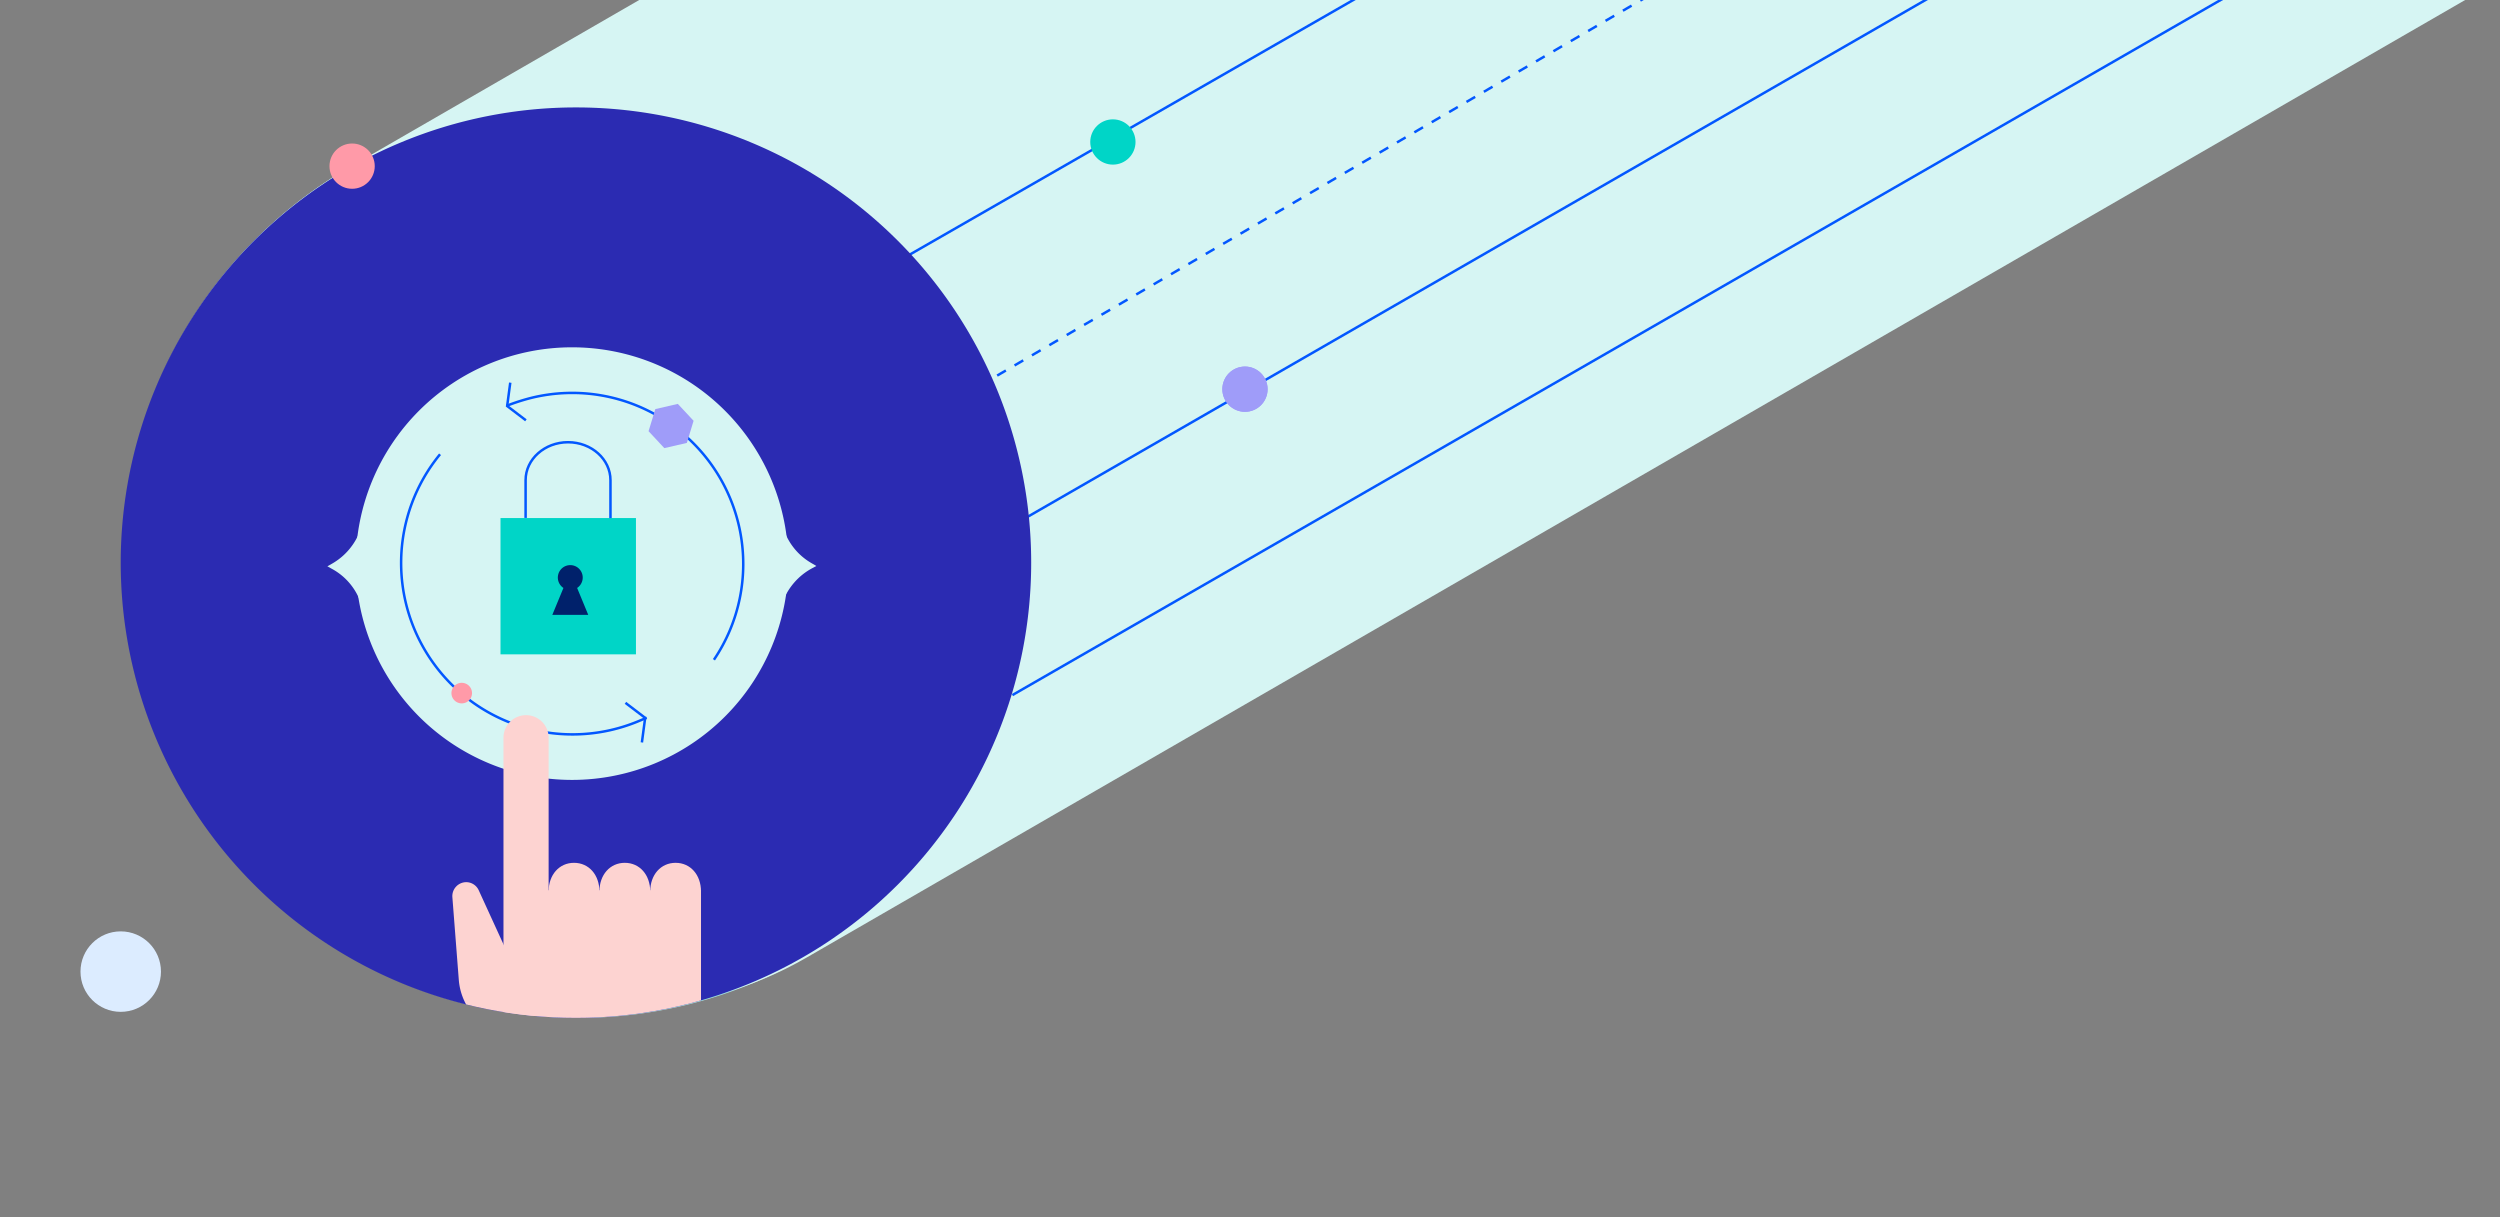 <?xml version="1.0"?>
<svg xmlns="http://www.w3.org/2000/svg" xmlns:xlink="http://www.w3.org/1999/xlink" width="994" height="484" viewBox="0 0 994 484">
  <rect x="0" y="0" width="994" height="484" fill="#808080" stroke="none"/>
  <defs>
    <style>.a{fill:#fff;stroke:#707070;}.b{fill:#2b2bb2;}.c{clip-path:url(#a);}.d,.n{fill:#ff9aa8;}.d{opacity:0.43;}.e{fill:#94e6e2;}.f,.m{fill:#d6f5f3;}.f{stroke:rgba(0,0,0,0);}.f,.h,.i{stroke-miterlimit:10;}.g,.h,.i{fill:none;stroke:#0357ff;}.i{stroke-dasharray:4;}.j{fill:#9f9cf9;}.k{fill:#00d5c7;}.l{fill:#dcecff;}.o{fill:#00216b;}.p{clip-path:url(#b);}.q{fill:#fdd3d1;}</style>
    <clipPath id="a">
      <rect class="a" width="994" height="484" transform="translate(1196 131)" />
    </clipPath>
    <clipPath id="b">
      <path class="b" d="M181,0A181,181,0,1,1,0,181,181,181,0,0,1,181,0Z" transform="translate(11229 8650.713)" />
    </clipPath>
  </defs>
  <g class="c" transform="translate(-1196 -131)">
    <g transform="translate(0 9.24)">
      <g transform="translate(-447.619 -370.188)">
        <path class="d" d="M1738.324,457.305h0a181.349,181.349,0,0,0-247.531-66.492c-85.975,50.349-115.293,160.73-65.406,247.138h0a181.353,181.353,0,0,0,247.534,66.492C1758.893,654.091,1788.212,543.714,1738.324,457.305Z" transform="translate(291.053 168.06)" />
        <path class="e" d="M1738.324,457.305h0a181.349,181.349,0,0,0-247.531-66.492c-85.975,50.349-115.293,160.73-65.406,247.138h0a181.353,181.353,0,0,0,247.534,66.492C1758.893,654.091,1788.212,543.714,1738.324,457.305Z" transform="translate(291.053 168.06)" />
        <rect class="f" width="1307" height="363" rx="181.5" transform="translate(1625.619 649.073) rotate(-30)" />
      </g>
      <g transform="translate(1963.894 -5.996) rotate(60)">
        <path class="g" d="M4.289-28.641,3.273,628.794" transform="translate(164.021 -110.319)" />
        <path class="h" d="M.75,0,0,571.056" transform="translate(108.886 -55.924)" />
        <line class="i" x2="3.41" y2="794.094" transform="translate(52.139 -31.796)" />
        <line class="h" x1="1.226" y2="498.123" transform="translate(-4.79 -29.315)" />
      </g>
      <circle class="j" cx="9" cy="9" r="9" transform="translate(1682 267.5)" />
      <g transform="translate(-1 0.713)">
        <path class="b" d="M181,0A181,181,0,1,1,0,181,181,181,0,0,1,181,0Z" transform="translate(1245 163.76)" />
        <circle class="k" cx="9" cy="9" r="9" transform="translate(1630.484 168.5)" />
        <circle class="l" cx="16" cy="16" r="16" transform="translate(1229 491.358)" />
        <g transform="translate(-8655.409 -8489.75)">
          <path class="m" d="M86,0A86,86,0,1,1,0,86,86,86,0,0,1,86,0Z" transform="translate(9993.844 8748.889)" />
          <g transform="translate(9980.411 8733.635)">
            <g transform="translate(95.695 201.75) rotate(-133)">
              <g transform="translate(0 0)">
                <path class="h" d="M132.653,59.13A68.139,68.139,0,0,0,1.335,44.171L0,47.752" transform="translate(5.876 3.418)" />
                <path class="h" d="M0,0,6.258,7.613l9.714-1.659" transform="translate(0 43.097)" />
                <path class="h" d="M0,0A68.024,68.024,0,0,0,81.527,51.041a68,68,0,0,0,44.18-33.188A82.432,82.432,0,0,0,130.062,8.6" transform="translate(4.507 86.462)" />
                <path class="h" d="M15.192,7.241,9.239,0,0,1.578" transform="translate(125.124 95.142)" />
                <path class="n" d="M4.089,0A4.089,4.089,0,1,1,0,4.089,4.088,4.088,0,0,1,4.089,0" transform="translate(67.289 0) rotate(90)" />
                <g transform="translate(93.297 129.432) rotate(90)">
                  <g transform="translate(0 0)">
                    <path class="j" d="M15.919,13.785V4.592L7.96,0,0,4.6v9.193l7.96,4.6Z" transform="translate(0 0)" />
                  </g>
                </g>
              </g>
            </g>
          </g>
          <g transform="matrix(0.017, -1, 1, 0.017, 10163.399, 8851.037)">
            <path class="m" d="M872.334,916l1.023.236A25.253,25.253,0,0,1,886.8,927.6l.947,1.692.028-.042.028.042.947-1.692a24.473,24.473,0,0,1,13.067-11.363l1.4-.236Z" transform="translate(-872.334 -916)" />
          </g>
          <g transform="translate(9995.906 8820.516) rotate(90)">
            <path class="m" d="M872.334,916l1.023.236A25.253,25.253,0,0,1,886.8,927.6l.947,1.692.028-.042.028.042.947-1.692a24.473,24.473,0,0,1,13.067-11.363l1.4-.236Z" transform="translate(-872.334 -916)" />
          </g>
          <g transform="translate(-1 3)">
            <rect class="k" width="53.856" height="54.188" transform="translate(10052.409 8813.776)" />
            <path class="h" d="M113.742,31.217v-15c0-8.338,7.557-15.094,16.872-15.094s16.872,6.756,16.872,15.094V31.295" transform="translate(9948.646 8782.501)" />
            <path class="o" d="M138.712,135.727l4.417-10.695a4.947,4.947,0,1,1,5.445,0l4.416,10.695Z" transform="translate(9934.301 8716.534)" />
          </g>
        </g>
        <g class="p" transform="translate(-9983.999 -8486.953)">
          <g transform="translate(11346.458 8884.343)">
            <g transform="translate(52.675 66.714)">
              <g transform="translate(0 0)">
                <path class="q" d="M63.615,65.058c0-6.663-4.207-11.422-10.1-11.422s-10.1,4.759-10.1,11.422" transform="translate(-43.418 -53.636)" />
                <path class="q" d="M79.75,65.058c0-6.663-4.207-11.422-10.1-11.422s-10.1,4.759-10.1,11.422" transform="translate(-39.356 -53.636)" />
                <path class="q" d="M95.884,65.058c0-6.663-4.207-11.422-10.1-11.422s-10.1,4.759-10.1,11.422" transform="translate(-35.295 -53.636)" />
              </g>
            </g>
            <g transform="translate(14.397 8.036)">
              <g transform="translate(0 0)">
                <path class="q" d="M35.808,121.863l-5.417-2.207a24.366,24.366,0,0,1-15-20.736l-2.54-32.689a5.56,5.56,0,0,1,5.608-6.043,5.5,5.5,0,0,1,4.869,3.234l22.039,48.15c2.864,6.256-3.268,12.854-9.563,10.29" transform="translate(-12.838 6.181)" />
                <path class="q" d="M107.617,76.756v59.558H29.076V16.3a8.978,8.978,0,1,1,17.952,0V76.756" transform="translate(-8.75 -7.166)" />
              </g>
            </g>
          </g>
        </g>
      </g>
      <circle class="j" cx="9" cy="9" r="9" transform="translate(1682 267.5)" />
      <circle class="n" cx="9" cy="9" r="9" transform="translate(1327 178.818)" />
    </g>
  </g>
</svg>